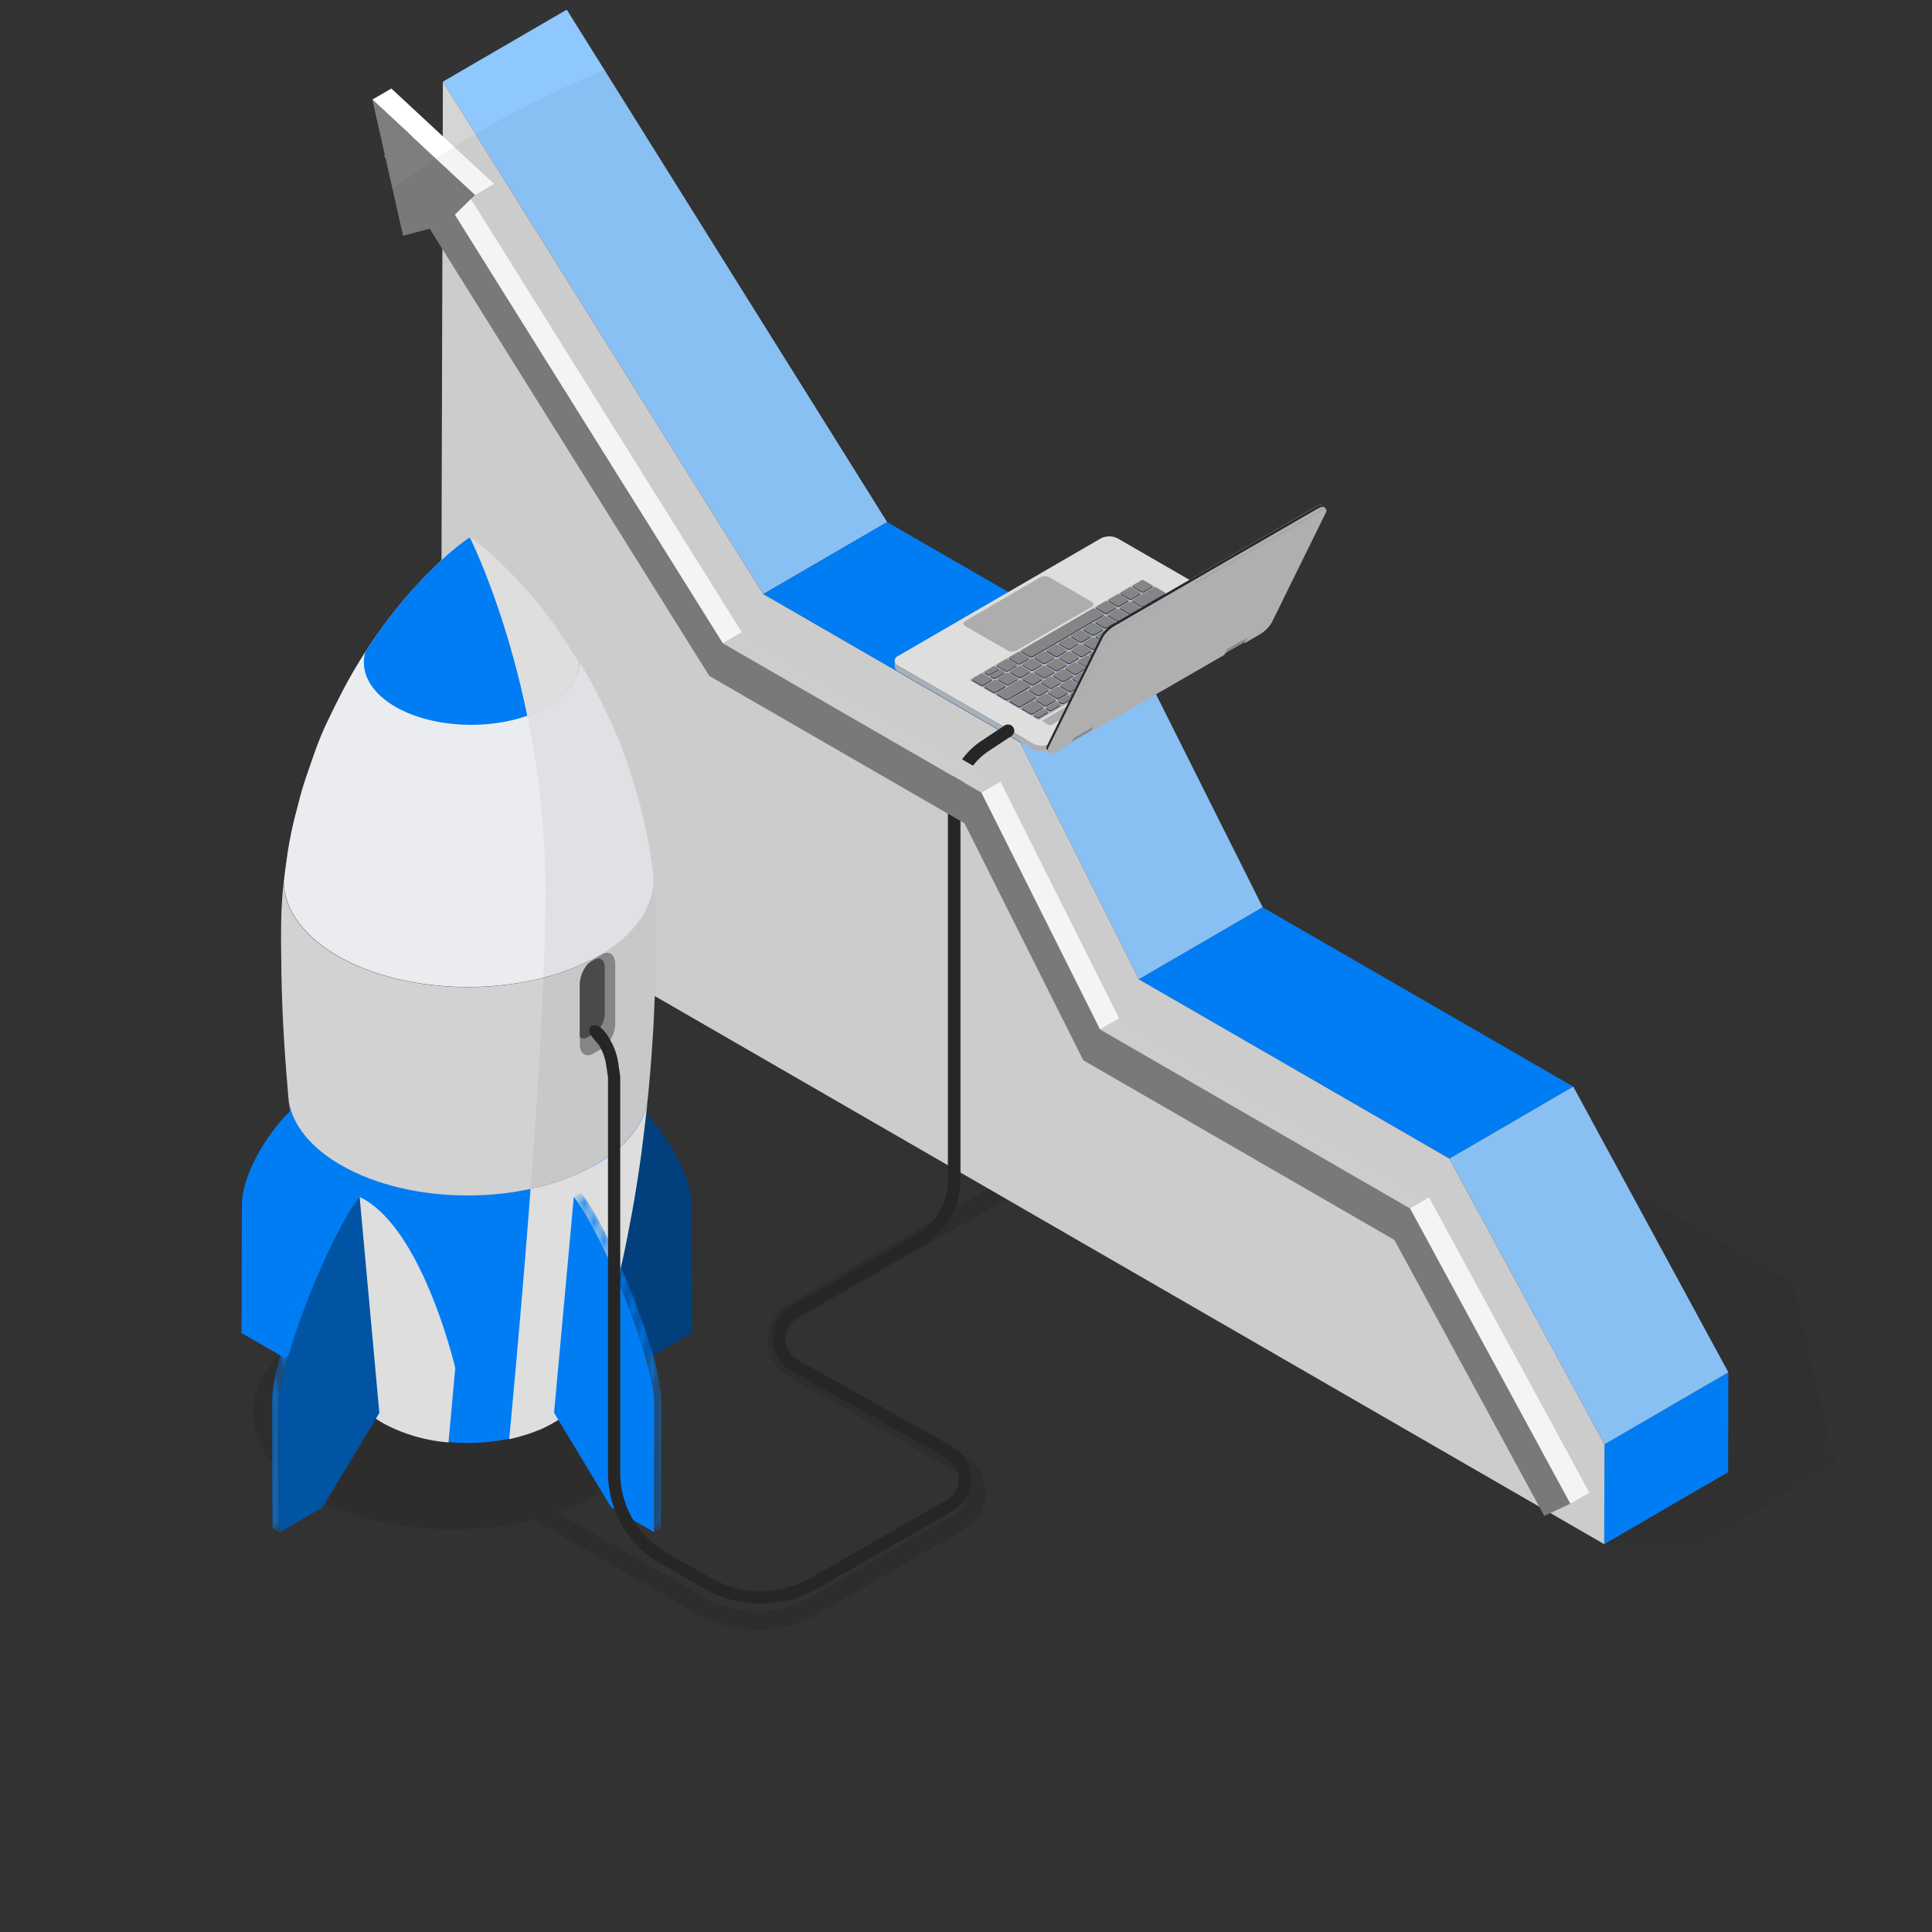 <svg xmlns="http://www.w3.org/2000/svg" width="200" height="200" fill="none"><rect width="100%" height="100%" fill="#333333" stroke="none"/><path fill="#000" fill-opacity=".05" d="m140.82 133.705 14.096-8.188-23.128-23.721 53.755 31.042L190 151.66l-14.096 8.192h-9.837l-12.683-7.321-12.682-7.321 12.428-4.396-12.31-7.109Z" style="mix-blend-mode:multiply"/><path fill="#000" fill-opacity=".1" d="M32.328 137.727c8.16-4.711 21.351-4.711 29.464 0 8.112 4.711 8.065 12.353-.095 17.064a23.715 23.715 0 0 1-3.971 1.795l15.17 8.777a11.01 11.01 0 0 0 10.986 0l15.02-8.669a2.53 2.53 0 0 0 0-4.4l-17.182-9.7a4.405 4.405 0 0 1-2.236-3.81 4.402 4.402 0 0 1 2.198-3.832l24.932-14.392.942 1.616-24.931 14.392a2.533 2.533 0 0 0 0 4.4l17.186 9.701a4.406 4.406 0 0 1 .038 7.641l-15.024 8.655a12.88 12.88 0 0 1-12.857 0l-16.697-9.639c-7.632 1.917-16.819 1.079-23.028-2.53-8.117-4.716-8.075-12.358.085-17.069Z" style="mix-blend-mode:multiply"/><path fill="#8FC8FF" d="m79.014 61.501 12.824-7.453L58.67 1 45.847 8.453l33.167 53.048Z"/><path fill="#0082FF" d="m105.603 76.855 12.829-7.453-26.595-15.354-12.824 7.453 26.59 15.354Z"/><path fill="#8FC8FF" d="m117.894 101.382 12.824-7.454-12.287-24.526-12.828 7.453 12.291 24.527Z"/><path fill="#0082FF" d="m166.067 159.852 12.824-7.453.028-10.336-12.824 7.453-.028 10.336ZM150.04 119.939l12.823-7.453-32.144-18.558-12.824 7.453 32.145 18.558Z"/><path fill="#8FC8FF" d="m166.095 149.516 12.824-7.453-16.056-29.577-12.824 7.453 16.056 29.577Z"/><path fill="#D5D5D5" d="M45.847 8.453 45.61 90.31l120.456 69.542.028-10.336-16.055-29.577-32.145-18.557-12.291-24.527-26.59-15.354L45.846 8.453Z"/><mask id="a" width="4" height="2" x="31" y="112" maskUnits="userSpaceOnUse" style="mask-type:luminance"><path fill="#fff" d="m32.703 113.065-.735.429a3.721 3.721 0 0 1 1.498-.537l.735-.424a3.621 3.621 0 0 0-1.498.532Z"/></mask><g mask="url(#a)"><path fill="#434343" d="m33.466 112.957.735-.424a3.621 3.621 0 0 0-1.498.532l-.735.429a3.721 3.721 0 0 1 1.498-.537Z"/></g><path fill="#575757" d="m35.374 137.582.734-.428-1.907-24.621-.736.424 1.909 24.625Z"/><path fill="#0082FF" d="M33.466 112.957c-3.01.226-8.419 7.246-8.428 11.844 0 6.369-.038 12.833-.038 13.191l4.438 2.563 5.936-2.954-1.908-24.644ZM63.16 112.957l-.734-.424-1.904 24.621.735.428 1.903-24.625Z"/><mask id="b" width="3" height="2" x="62" y="112" maskUnits="userSpaceOnUse" style="mask-type:luminance"><path fill="#fff" d="m64.682 113.494-.735-.429a3.625 3.625 0 0 0-1.503-.532l.735.424a3.71 3.71 0 0 1 1.503.537Z"/></mask><g mask="url(#b)"><path fill="#696969" d="m64.682 113.494-.735-.429a3.625 3.625 0 0 0-1.503-.532l.735.424a3.71 3.71 0 0 1 1.503.537Z"/></g><path fill="#004281" d="m63.16 112.957-1.884 24.625 5.936 2.954 4.438-2.563c0-.339 0-6.803-.038-13.191-.033-4.589-5.437-11.599-8.452-11.825Z"/><path fill="#0082FF" d="M29.9 114.069c.075.796.145 1.479.211 2.021.396 3.298.547 4.551.853 6.482.146.896.325 2.088.471 2.978.518 2.789.674 3.632 1.027 5.225.773 3.481 1.168 4.97 2.007 7.853 0 .029.867 2.968 1.786 5.183.527 1.305 1.696 2.539 3.49 3.542 4.962 2.766 12.848 2.686 17.611-.179a7.304 7.304 0 0 0 3.119-3.297 84.96 84.96 0 0 0 3.298-10.714c.725-2.987 1.036-4.57 1.583-7.476.358-1.885.843-5.098.98-6.125.306-2.356.47-3.769.669-5.592-.424 2.403-2.229 4.739-5.413 6.567-7.312 4.24-19.133 4.24-26.383 0-3.105-1.757-4.881-4.084-5.31-6.468Z"/><path fill="#E8E8E8" d="M35.58 142.03c.222.607.471 1.234.693 1.814.528 1.305 1.696 2.539 3.491 3.542a17.067 17.067 0 0 0 6.662 1.932l.702-7.684s-3.374-14.605-9.894-17.724c-.537 3.166-1.168 10.224-1.654 18.12Z" style="mix-blend-mode:multiply"/><path fill="#DBDBDB" d="M29.132 100.774c.066 4.24.372 8.88.668 12.188v.033c.034.381.071.744.1 1.088.428 2.356 2.204 4.673 5.333 6.492 7.264 4.24 19.085 4.24 26.382 0 3.185-1.828 4.99-4.165 5.413-6.567.033-.311.066-.641.1-.985l.028-.302c.424-4.565.546-7.632.546-7.66.047-1.216.123-2.827.156-4.052.033-1.305.08-3.048.066-4.353-.024-1.658-.114-3.769-.297-5.583 0 2.827-1.885 5.696-5.654 7.873-7.495 4.325-19.608 4.325-27.056 0-3.642-2.12-5.493-4.876-5.555-7.642-.296 2.836-.301 4.782-.23 9.47Z"/><path fill="#F5F7FA" d="M29.38 91.285c.062 2.766 1.913 5.522 5.555 7.642 7.449 4.325 19.561 4.325 27.057 0 3.768-2.177 5.653-5.027 5.653-7.872v-.024a26.45 26.45 0 0 0-.137-1.197c0-.08 0-.16-.028-.24-.174-1.243-.415-2.826-.692-3.985-.227-.943-.471-2.177-.754-3.096-.325-1.135-.81-2.624-1.178-3.736a37.04 37.04 0 0 0-1.338-3.401c-.683-1.513-1.64-3.505-2.445-4.961a54.036 54.036 0 0 0-5.729-8.367c-3.359-3.995-5.983-5.941-6.709-6.445-2.798 1.95-5.493 4.947-6.525 6.124a54.015 54.015 0 0 0-5.724 8.108c-.815 1.414-1.795 3.388-2.497 4.867-.47.942-1.003 2.28-1.357 3.298-.376 1.074-.88 2.506-1.215 3.59-.273.914-.57 2.139-.815 3.057a41.027 41.027 0 0 0-.792 4.066c-.033.222-.06.438-.09.65a59.283 59.283 0 0 0-.24 1.922Z"/><path fill="#0082FF" d="M37.828 67.475a54.42 54.42 0 0 1 4.24-5.71c1.032-1.201 3.727-4.198 6.525-6.125.726.505 3.35 2.45 6.709 6.445a53.965 53.965 0 0 1 4.669 6.483c0 1.654-1.103 3.298-3.298 4.575-4.372 2.52-11.439 2.52-15.778 0-2.629-1.546-3.651-3.67-3.067-5.668Z"/><path fill="#000" fill-opacity=".05" d="M56.248 101.231c-.259 6.647-.753 14.308-1.323 21.836a23.003 23.003 0 0 0 6.704-2.492c3.184-1.828 4.989-4.165 5.413-6.567.033-.311.066-.641.099-.985l.028-.302c.424-4.565.547-7.632.547-7.66.047-1.215.122-2.827.155-4.052.033-1.305.08-3.048.066-4.353-.024-1.658-.113-3.769-.297-5.583v-.023c-.038-.415-.085-.82-.137-1.197 0-.08 0-.16-.028-.24-.174-1.244-.414-2.827-.692-3.986-.227-.942-.472-2.176-.754-3.095a107.4 107.4 0 0 0-1.178-3.736 37.04 37.04 0 0 0-1.338-3.401c-.683-1.513-1.64-3.505-2.445-4.961a44.98 44.98 0 0 0-1.079-1.856c0 1.653-1.107 3.297-3.298 4.57-.677.376-1.386.692-2.12.942a90.698 90.698 0 0 1 1.885 18.166c0 2.662-.076 5.696-.208 8.975Z" style="mix-blend-mode:multiply"/><path fill="#E8E8E8" d="M54.925 123.067c-.726 9.653-1.574 19.085-2.214 25.912.094 0 .188-.038.282-.062.269-.056.528-.127.782-.197.156-.043.307-.085.471-.137.165-.052.264-.071.392-.118.127-.047.339-.113.499-.179l.132-.047.471-.188h.042a4.82 4.82 0 0 0 .472-.217c.39-.184.767-.382 1.13-.598a7.31 7.31 0 0 0 3.119-3.298 84.943 84.943 0 0 0 3.298-10.714c.725-2.986 1.036-4.569 1.583-7.476.358-1.885.843-5.098.98-6.125.306-2.355.47-3.769.669-5.592-.424 2.403-2.229 4.739-5.413 6.567-2.09 1.167-4.349 2-6.695 2.469ZM59.97 68.573l-.145-.236c-.132-.212-.26-.424-.391-.626-.076-.123-.156-.24-.226-.354l-.26-.39a74.178 74.178 0 0 0-1.884-2.719c-.193-.26-.386-.514-.565-.74a46.786 46.786 0 0 0-1.16-1.441c-3.354-3.986-5.973-5.932-6.703-6.44.103.22 3.67 7.363 5.945 18.482.733-.25 1.443-.566 2.12-.943 2.181-1.286 3.27-2.94 3.27-4.593Z" style="mix-blend-mode:multiply"/><mask id="c" width="10" height="36" x="28" y="123" maskUnits="userSpaceOnUse" style="mask-type:luminance"><path fill="#fff" d="m37.23 123.911-.735-.429c-3 3.698-8.348 16.927-8.334 21.521 0 6.374.033 12.838.038 13.191l.735.424c0-.339-.024-6.798-.038-13.191-.019-4.589 5.333-17.823 8.334-21.516Z"/></mask><g fill="#0082FF" mask="url(#c)"><path d="m37.23 123.911-.735-.429c-.075.089-.146.184-.221.282l.735.429c.075-.099.146-.193.221-.282Z"/><path d="m37.008 124.193-.735-.429c-3.034 4.042-8.127 16.753-8.113 21.238 0 6.375.033 12.838.038 13.192l.735.424c0-.34-.024-6.799-.038-13.192 0-4.485 5.079-17.196 8.113-21.238v.005Z"/></g><path fill="#0057AA" d="M37.23 123.91c-3 3.694-8.348 16.928-8.334 21.521 0 6.374.033 12.833.038 13.192l4.438-2.563 5.898-9.79-2.04-22.36Z"/><mask id="d" width="10" height="36" x="59" y="123" maskUnits="userSpaceOnUse" style="mask-type:luminance"><path fill="#fff" d="m67.697 158.604.734-.424c0-.339 0-6.803.038-13.192 0-4.593-5.333-17.822-8.334-21.52l-.735.428c3.001 3.694 8.348 16.928 8.334 21.521-.019 6.388-.037 12.848-.037 13.187Z"/></mask><g mask="url(#d)"><path fill="#0082FF" d="m67.697 158.604.734-.424c0-.339 0-6.803.038-13.192 0-4.593-5.333-17.822-8.334-21.52l-.735.428c3.001 3.694 8.348 16.928 8.334 21.521 0 6.374-.037 12.833-.037 13.191v-.004Z"/></g><path fill="#0082FF" d="m59.4 123.91-2.044 22.341 5.912 9.79 4.438 2.563c0-.339 0-6.799.038-13.192.005-4.574-5.343-17.808-8.343-21.502Z"/><path fill="#8A8A8A" d="m61.384 109.089.942-.537a3.262 3.262 0 0 0 1.362-2.601v-6.124c0-.999-.613-1.46-1.362-1.027l-.942.532a3.266 3.266 0 0 0-1.361 2.601v6.124c-.005.999.607 1.461 1.361 1.032Z"/><path fill="#4D4D4D" d="m60.885 99.742.66-.382c.579-.334 1.06.024 1.06.801v4.778a2.544 2.544 0 0 1-1.06 2.021l-.726.419a.63.63 0 0 1-.801-.042v-5.409c.026-.807.332-1.58.867-2.186Z"/><path fill="#86878A" d="M127.232 65.186v.574l-2.096 1.216.005-.575 2.091-1.215ZM111.431 74.368v.574l-2.097 1.22.005-.579 2.092-1.215Z"/><path fill="#E8E8E8" d="M129.663 64.818a.543.543 0 0 0 .263-.825.543.543 0 0 0-.263-.198l-13.955-8.056a1.933 1.933 0 0 0-1.762 0L92.982 67.9a.542.542 0 0 0 0 1.022l13.954 8.056a1.95 1.95 0 0 0 1.767 0l1.531-.89-.9-.518 2.092-1.22.9.522 13.709-7.966-.899-.518 2.091-1.22.9.522 1.536-.871Z"/><path fill="#AEAFB3" d="M128.132 65.708v.575l-.9-.523v-.575l.9.523Z"/><path fill="#B3B4B8" d="m126.041 66.924-.005.575-13.705 7.966v-.575l13.71-7.966Z"/><path fill="#AEAFB3" d="M112.331 74.89v.575l-.9-.523v-.574l.9.522Z"/><path fill="#B3B4B8" d="m129.664 64.818-1.531.89v.575l1.531-.89a.625.625 0 0 0 .362-.51v-.574a.608.608 0 0 1-.362.509Z"/><path fill="#B7B7B7" d="M106.941 76.996 92.987 68.94a.627.627 0 0 1-.368-.518v.575a.627.627 0 0 0 .368.518l13.954 8.056a1.947 1.947 0 0 0 1.767 0l1.531-.89v-.575l-1.531.89a1.946 1.946 0 0 1-1.767 0ZM100.346 70.396l7.208 4.15 17.903-10.397-7.194-4.155-17.917 10.402Z"/><path fill="#B5B5B5" d="M126.28 64.738c.085.047.085.122 0 .17l-17.431 10.129a.33.33 0 0 1-.297 0l-.57-.33a.09.09 0 0 1 0-.17l17.431-10.129a.326.326 0 0 1 .293 0l.574.33Z"/><path fill="#222C59" d="m117.335 60.832.81.471a.32.32 0 0 0 .292 0l.81-.47a.1.1 0 0 0 .057-.085v-.104a.11.11 0 0 1-.057.085l-.81.47a.318.318 0 0 1-.292 0l-.81-.47a.104.104 0 0 1-.062-.09v.108a.105.105 0 0 0 .019.052.096.096 0 0 0 .043.033ZM116.067 61.577l.815.47a.318.318 0 0 0 .292 0l.805-.47a.096.096 0 0 0 .043-.034.104.104 0 0 0 .019-.051v-.104a.114.114 0 0 1-.019.05.106.106 0 0 1-.043.035l-.805.471a.32.32 0 0 1-.292 0l-.811-.471c-.042-.028-.066-.057-.066-.09v.109a.109.109 0 0 0 .062.085ZM118.069 62.717l-.81-.471a.105.105 0 0 1-.062-.09v.108a.105.105 0 0 0 .019.052.102.102 0 0 0 .043.033l.81.471a.33.33 0 0 0 .297 0l2.153-1.253a.1.1 0 0 0 .04-.034.1.1 0 0 0 .016-.05v-.104a.093.093 0 0 1-.017.048.093.093 0 0 1-.039.032l-2.153 1.253a.333.333 0 0 1-.297.005ZM119.36 63.466l-.81-.471a.104.104 0 0 1-.062-.09v.108a.101.101 0 0 0 .062.085l.81.471a.318.318 0 0 0 .292 0l2.153-1.253a.101.101 0 0 0 .043-.033.095.095 0 0 0 .018-.052v-.103a.088.088 0 0 1-.019.049.093.093 0 0 1-.042.03l-2.153 1.254a.322.322 0 0 1-.292.005ZM121.272 63.838l-.81-.471a.102.102 0 0 1-.043-.036.102.102 0 0 1-.018-.054v.109c0 .033 0 .06.061.084l.81.471a.324.324 0 0 0 .292 0l1.536-.88a.109.109 0 0 0 .042-.035.113.113 0 0 0 .019-.05v-.109a.095.095 0 0 1-.018.052.101.101 0 0 1-.043.033l-1.521.886a.323.323 0 0 1-.307 0ZM122.395 63.607v.108a.103.103 0 0 0 .061.085l.81.472a.33.33 0 0 0 .297 0l.806-.472a.106.106 0 0 0 .041-.034.103.103 0 0 0 .02-.05v-.109a.104.104 0 0 1-.02.05.106.106 0 0 1-.041.035l-.806.471a.33.33 0 0 1-.297 0l-.81-.471a.101.101 0 0 1-.043-.034.095.095 0 0 1-.018-.05ZM114.804 62.312l.811.47a.327.327 0 0 0 .296 0l.806-.47a.101.101 0 0 0 .043-.034.095.095 0 0 0 .018-.051v-.108a.095.095 0 0 1-.018.05.101.101 0 0 1-.043.034l-.806.471a.318.318 0 0 1-.292 0l-.815-.47a.106.106 0 0 1-.041-.035.103.103 0 0 1-.02-.05v.127a.105.105 0 0 0 .024.039c.01.011.023.02.037.027ZM117.919 62.985l-.806.471a.33.33 0 0 1-.297 0l-.81-.47a.101.101 0 0 1-.043-.034.095.095 0 0 1-.018-.052v.109a.103.103 0 0 0 .061.085l.81.47a.355.355 0 0 0 .292 0l.811-.47a.1.1 0 0 0 .04-.035.1.1 0 0 0 .016-.05v-.104a.092.092 0 0 1-.017.048.093.093 0 0 1-.039.032ZM119.195 63.73l-.806.47a.318.318 0 0 1-.292 0l-.815-.47a.113.113 0 0 1-.041-.035.104.104 0 0 1-.02-.05v.108c.003.018.01.035.02.05a.12.12 0 0 0 .041.035l.815.471a.326.326 0 0 0 .292 0l.806-.47a.101.101 0 0 0 .043-.035.095.095 0 0 0 .018-.05v-.095a.1.1 0 0 1-.021.043.105.105 0 0 1-.04.028ZM120.311 64.686l.806-.471a.109.109 0 0 0 .042-.035.113.113 0 0 0 .019-.05v-.108a.095.095 0 0 1-.018.05.101.101 0 0 1-.043.034l-.806.472a.326.326 0 0 1-.296 0l-.811-.472a.093.093 0 0 1-.042-.033.096.096 0 0 1-.019-.051v.108a.103.103 0 0 0 .061.085l.811.47a.36.36 0 0 0 .296 0ZM122.295 65.002l.805-.471a.097.097 0 0 0 .042-.035.095.095 0 0 0 .019-.05v-.108a.09.09 0 0 1-.016.05.101.101 0 0 1-.04.034l-.81.471a.326.326 0 0 1-.292 0l-.811-.47a.101.101 0 0 1-.043-.034.104.104 0 0 1-.018-.051v.108a.103.103 0 0 0 .061.085l.811.47a.318.318 0 0 0 .292 0ZM113.542 63.047l.81.47a.33.33 0 0 0 .297 0l.806-.47a.106.106 0 0 0 .041-.035.104.104 0 0 0 .02-.05v-.109a.103.103 0 0 1-.02.05.106.106 0 0 1-.041.035l-.806.471a.33.33 0 0 1-.297 0l-.81-.47a.101.101 0 0 1-.043-.034.104.104 0 0 1-.018-.052v.109a.103.103 0 0 0 .061.085ZM115.562 64.191l-.81-.47a.101.101 0 0 1-.043-.034.104.104 0 0 1-.018-.052v.109a.103.103 0 0 0 .061.084l.81.472a.327.327 0 0 0 .293 0l.805-.471a.101.101 0 0 0 .043-.034.095.095 0 0 0 .018-.051v-.085a.095.095 0 0 1-.018.051.101.101 0 0 1-.043.034l-.805.47a.322.322 0 0 1-.293-.023ZM116.83 65.04a.33.33 0 0 0 .297 0l.806-.472a.118.118 0 0 0 .041-.035.127.127 0 0 0 .02-.05v-.108a.096.096 0 0 1-.019.051.093.093 0 0 1-.042.034l-.806.471a.33.33 0 0 1-.297 0l-.81-.471a.101.101 0 0 1-.043-.034.095.095 0 0 1-.018-.05v.108a.104.104 0 0 0 .061.085l.81.47ZM119.044 65.416l.81-.471a.097.097 0 0 0 .041-.034.11.11 0 0 0 .016-.05v-.11a.11.11 0 0 1-.016.051.097.097 0 0 1-.041.035l-.805.47a.33.33 0 0 1-.297 0l-.81-.47a.101.101 0 0 1-.062-.085v.108a.105.105 0 0 0 .02.05c.01.016.025.028.042.035l.81.471a.32.32 0 0 0 .292 0ZM121.033 65.737l.805-.471a.097.097 0 0 0 .042-.035.095.095 0 0 0 .019-.05v-.109a.094.094 0 0 1-.018.052.101.101 0 0 1-.043.033l-.805.471a.324.324 0 0 1-.293 0l-.815-.47a.118.118 0 0 1-.041-.036.127.127 0 0 1-.02-.05v.109c.003.018.01.035.02.05a.118.118 0 0 0 .041.035l.815.47a.327.327 0 0 0 .293 0ZM105.797 67.55l.81.472a.32.32 0 0 0 .292 0l7.293-4.24a.11.11 0 0 0 .057-.085v-.109a.1.1 0 0 1-.057.085l-7.293 4.24a.318.318 0 0 1-.292 0l-.81-.47a.103.103 0 0 1-.061-.086v.104c.001.02.007.038.018.053.01.016.025.029.043.037ZM114.282 64.926l-.815-.471a.108.108 0 0 1-.042-.034.113.113 0 0 1-.019-.05v.108a.103.103 0 0 0 .02.05.11.11 0 0 0 .041.034l.815.471a.318.318 0 0 0 .292 0l.806-.47a.11.11 0 0 0 .042-.035.114.114 0 0 0 .019-.05v-.109a.096.096 0 0 1-.019.051.098.098 0 0 1-.042.034l-.806.471a.32.32 0 0 1-.292 0ZM115.563 65.67l-.81-.47a.096.096 0 0 1-.043-.034.104.104 0 0 1-.019-.051v.108a.114.114 0 0 0 .019.05.106.106 0 0 0 .043.035l.81.471a.33.33 0 0 0 .297 0l.805-.471a.127.127 0 0 0 .062-.085v-.108a.109.109 0 0 1-.062.085l-.805.47a.33.33 0 0 1-.297 0ZM117.782 66.151l.806-.471a.103.103 0 0 0 .061-.085v-.108a.096.096 0 0 1-.019.051.093.093 0 0 1-.042.034l-.806.47a.318.318 0 0 1-.292 0l-.81-.47a.101.101 0 0 1-.062-.085v.108a.105.105 0 0 0 .02.05c.01.016.025.028.042.035l.81.471a.32.32 0 0 0 .292 0ZM119.77 66.486l.806-.471a.117.117 0 0 0 .041-.035.102.102 0 0 0 .02-.05v-.109a.095.095 0 0 1-.018.052.101.101 0 0 1-.043.033l-.806.471a.327.327 0 0 1-.296 0l-.811-.47a.12.12 0 0 1-.041-.036.127.127 0 0 1-.02-.05v.104a.102.102 0 0 0 .061.09l.811.47a.33.33 0 0 0 .296 0ZM113.014 65.661l-.811-.47a.098.098 0 0 1-.042-.034.105.105 0 0 1-.019-.052v.104a.103.103 0 0 0 .061.09l.811.47a.33.33 0 0 0 .297 0l.805-.47a.104.104 0 0 0 .041-.035.103.103 0 0 0 .02-.05v-.109a.113.113 0 0 1-.019.05.109.109 0 0 1-.042.035l-.805.471a.33.33 0 0 1-.297 0ZM114.306 66.406l-.811-.472a.101.101 0 0 1-.043-.033.104.104 0 0 1-.018-.051v.108a.103.103 0 0 0 .061.085l.811.47a.32.32 0 0 0 .292 0l.805-.47a.098.098 0 0 0 .042-.034.095.095 0 0 0 .019-.051v-.108a.091.091 0 0 1-.016.05.101.101 0 0 1-.04.034l-.81.472a.325.325 0 0 1-.292 0ZM116.505 66.886l.806-.47a.103.103 0 0 0 .061-.086v-.108a.094.094 0 0 1-.018.051.101.101 0 0 1-.043.034l-.806.47a.318.318 0 0 1-.292 0l-.815-.47a.113.113 0 0 1-.041-.035.104.104 0 0 1-.02-.05v.104a.113.113 0 0 0 .061.09l.815.47a.326.326 0 0 0 .292 0ZM118.508 67.207l.805-.472a.11.11 0 0 0 .057-.085v-.108a.127.127 0 0 1-.02.05.118.118 0 0 1-.041.035l-.806.471a.33.33 0 0 1-.297 0l-.81-.471a.104.104 0 0 1-.061-.085v.104a.11.11 0 0 0 .018.053.112.112 0 0 0 .043.036l.81.472a.334.334 0 0 0 .302 0ZM111.752 66.391l-.81-.47a.097.097 0 0 1-.042-.035.105.105 0 0 1-.02-.05v.103a.104.104 0 0 0 .062.09l.81.47a.32.32 0 0 0 .292 0l.81-.47a.11.11 0 0 0 .057-.085v-.109a.11.11 0 0 1-.016.05.097.097 0 0 1-.041.035l-.805.471a.33.33 0 0 1-.297 0ZM113.042 67.136l-.815-.471a.118.118 0 0 1-.041-.035.127.127 0 0 1-.02-.05v.103a.114.114 0 0 0 .061.09l.815.471a.326.326 0 0 0 .292 0l.806-.47a.104.104 0 0 0 .061-.086v-.108a.095.095 0 0 1-.018.051.102.102 0 0 1-.043.034l-.806.47a.318.318 0 0 1-.292 0ZM115.257 67.621l.805-.471a.102.102 0 0 0 .041-.035.114.114 0 0 0 .021-.05v-.108a.109.109 0 0 1-.062.085l-.805.47a.33.33 0 0 1-.297 0l-.81-.47a.107.107 0 0 1-.043-.034.114.114 0 0 1-.019-.051v.104a.102.102 0 0 0 .062.089l.81.471a.33.33 0 0 0 .297 0ZM117.24 67.942l.805-.471a.096.096 0 0 0 .043-.034.105.105 0 0 0 .019-.051v-.104a.11.11 0 0 1-.057.085l-.81.47a.318.318 0 0 1-.292 0l-.811-.47a.11.11 0 0 1-.042-.034.114.114 0 0 1-.019-.051v.104a.096.096 0 0 0 .019.05c.01.016.025.027.042.034l.811.472a.32.32 0 0 0 .292 0ZM110.489 67.126l-.81-.47a.104.104 0 0 1-.061-.085v.103a.113.113 0 0 0 .019.05.109.109 0 0 0 .042.035l.815.471a.318.318 0 0 0 .292 0l.806-.471a.096.096 0 0 0 .061-.08v-.108a.096.096 0 0 1-.019.05.093.093 0 0 1-.042.034l-.806.471a.322.322 0 0 1-.297 0ZM111.794 67.87l-.81-.47a.097.097 0 0 1-.042-.035.105.105 0 0 1-.02-.05v.113a.101.101 0 0 0 .062.085l.81.47a.33.33 0 0 0 .297 0l.805-.47a.096.096 0 0 0 .043-.034.104.104 0 0 0 .019-.051v-.104a.115.115 0 0 1-.062.085l-.805.471a.33.33 0 0 1-.297-.01ZM113.989 68.37l.811-.47a.093.093 0 0 0 .039-.033.093.093 0 0 0 .017-.048v-.108a.125.125 0 0 1-.061.084l-.806.472a.33.33 0 0 1-.296 0l-.811-.472a.103.103 0 0 1-.061-.084v.103a.104.104 0 0 0 .018.051.101.101 0 0 0 .043.034l.796.471a.322.322 0 0 0 .311 0ZM115.977 68.676l.806-.47a.101.101 0 0 0 .043-.035.095.095 0 0 0 .018-.05v-.104a.103.103 0 0 1-.061.085l-.806.47a.32.32 0 0 1-.292 0l-.815-.47a.11.11 0 0 1-.061-.09v.108a.104.104 0 0 0 .02.05c.01.016.025.027.041.035l.815.471a.321.321 0 0 0 .292 0ZM109.226 67.861l-.815-.47a.12.12 0 0 1-.041-.036.103.103 0 0 1-.02-.05v.123a.103.103 0 0 0 .02.05c.01.015.025.027.041.035l.815.47a.32.32 0 0 0 .292 0l.806-.47a.1.1 0 0 0 .04-.035.09.09 0 0 0 .016-.05v-.104a.103.103 0 0 1-.061.085l-.805.471a.323.323 0 0 1-.288-.019ZM110.513 68.606l-.811-.471a.103.103 0 0 1-.061-.085v.103a.104.104 0 0 0 .018.051.101.101 0 0 0 .043.034l.811.471a.32.32 0 0 0 .292 0l.81-.47a.101.101 0 0 0 .057-.086v-.103a.115.115 0 0 1-.021.05.102.102 0 0 1-.041.035l-.805.47a.333.333 0 0 1-.292 0ZM112.736 69.09l.806-.47a.101.101 0 0 0 .043-.034.104.104 0 0 0 .018-.051v-.104a.103.103 0 0 1-.061.085l-.806.471a.32.32 0 0 1-.292 0l-.81-.47a.098.098 0 0 1-.042-.035.095.095 0 0 1-.019-.05v.103a.095.095 0 0 0 .018.051.101.101 0 0 0 .043.034l.81.47a.318.318 0 0 0 .292 0ZM114.715 69.411l.805-.47a.107.107 0 0 0 .043-.1v-.103a.103.103 0 0 1-.061.085l-.806.47a.33.33 0 0 1-.297 0l-.81-.47a.114.114 0 0 1-.061-.09v.108a.095.095 0 0 0 .018.052.101.101 0 0 0 .043.033l.81.471a.33.33 0 0 0 .316.014ZM107.959 68.596l-.811-.47a.102.102 0 0 1-.061-.09v.108a.096.096 0 0 0 .019.051c.01.015.025.027.042.034l.811.471a.33.33 0 0 0 .296 0l.806-.471a.109.109 0 0 0 .042-.035.113.113 0 0 0 .019-.05v-.104a.103.103 0 0 1-.02.05.118.118 0 0 1-.041.035l-.806.471a.327.327 0 0 1-.296 0ZM109.25 69.34l-.811-.47a.102.102 0 0 1-.061-.09v.108a.096.096 0 0 0 .019.051c.01.016.025.027.042.034l.811.471a.318.318 0 0 0 .292 0l.805-.47a.101.101 0 0 0 .062-.086v-.103a.105.105 0 0 1-.02.05.098.098 0 0 1-.042.035l-.805.47a.321.321 0 0 1-.292 0ZM111.464 69.826l.805-.471a.101.101 0 0 0 .062-.085v-.104a.105.105 0 0 1-.02.051.098.098 0 0 1-.042.034l-.805.471a.323.323 0 0 1-.292 0l-.815-.47a.115.115 0 0 1-.062-.085v.103a.109.109 0 0 0 .062.085l.815.47a.318.318 0 0 0 .292 0ZM113.452 70.146l.806-.47a.112.112 0 0 0 .061-.086v-.103a.101.101 0 0 1-.061.08l-.806.471a.33.33 0 0 1-.297 0l-.81-.471a.101.101 0 0 1-.043-.034.094.094 0 0 1-.018-.05v.107a.103.103 0 0 0 .061.085l.81.471a.364.364 0 0 0 .297 0ZM104.529 68.28l.815.472a.32.32 0 0 0 .292 0l.806-.471c.042-.024.061-.052.061-.08v-.109a.103.103 0 0 1-.061.085l-.806.471a.318.318 0 0 1-.292 0l-.815-.47a.117.117 0 0 1-.041-.036.102.102 0 0 1-.02-.05v.104a.103.103 0 0 0 .02.05c.01.015.025.027.041.035ZM106.696 69.313l-.81-.472a.104.104 0 0 1-.062-.09v.11a.101.101 0 0 0 .062.085l.81.47a.318.318 0 0 0 .292 0l.81-.471a.089.089 0 0 0 .04-.035.1.1 0 0 0 .017-.05v-.103a.11.11 0 0 1-.057.084l-.81.472a.32.32 0 0 1-.292 0ZM107.987 70.076l-.815-.472a.11.11 0 0 1-.061-.09v.11a.103.103 0 0 0 .02.05c.01.014.025.026.041.034l.815.471a.32.32 0 0 0 .292 0l.806-.47a.101.101 0 0 0 .043-.035.104.104 0 0 0 .018-.05v-.104a.103.103 0 0 1-.061.084l-.806.472a.318.318 0 0 1-.292 0ZM110.201 70.56l.806-.47a.109.109 0 0 0 .042-.035.113.113 0 0 0 .019-.05V69.9a.103.103 0 0 1-.02.05.12.12 0 0 1-.041.035l-.806.471a.327.327 0 0 1-.296 0l-.811-.47a.103.103 0 0 1-.061-.09v.108a.096.096 0 0 0 .019.051c.01.015.025.027.042.034l.811.47a.33.33 0 0 0 .296 0ZM112.185 70.877l.805-.471a.097.097 0 0 0 .042-.035.105.105 0 0 0 .02-.05v-.109a.1.1 0 0 1-.057.085l-.81.471a.326.326 0 0 1-.292 0l-.811-.47a.101.101 0 0 1-.043-.035.104.104 0 0 1-.018-.05v.108a.103.103 0 0 0 .061.085l.811.47a.318.318 0 0 0 .292 0ZM103.267 69.016l.81.47a.33.33 0 0 0 .297 0l.805-.47a.109.109 0 0 0 .062-.085v-.09a.127.127 0 0 1-.02.05.113.113 0 0 1-.042.035l-.805.471a.33.33 0 0 1-.297 0l-.81-.471a.097.097 0 0 1-.042-.034.105.105 0 0 1-.02-.05v.103a.098.098 0 0 0 .062.07ZM105.726 70.174l.806-.47a.093.093 0 0 0 .042-.034.096.096 0 0 0 .019-.051v-.104a.097.097 0 0 1-.019.049.099.099 0 0 1-.042.031l-.806.471a.32.32 0 0 1-.292 0l-.81-.47a.096.096 0 0 1-.043-.035.105.105 0 0 1-.019-.05v.108a.119.119 0 0 0 .022.05.114.114 0 0 0 .044.034l.811.471a.35.35 0 0 0 .287 0ZM105.91 70.448l.81.471a.332.332 0 0 0 .297 0l.806-.471a.106.106 0 0 0 .041-.035.103.103 0 0 0 .02-.05v-.108c0 .028 0 .056-.061.08l-.806.471a.33.33 0 0 1-.297 0l-.81-.471a.101.101 0 0 1-.043-.034.095.095 0 0 1-.018-.05v.107a.102.102 0 0 0 .061.09ZM107.771 70.632v.094a.095.095 0 0 0 .019.05c.01.016.025.027.042.035l.81.47a.363.363 0 0 0 .297 0l.805-.47a.097.097 0 0 0 .041-.035.11.11 0 0 0 .016-.05v-.108a.11.11 0 0 1-.016.05.097.097 0 0 1-.041.034l-.805.471a.33.33 0 0 1-.297 0l-.81-.47a.098.098 0 0 1-.04-.028.098.098 0 0 1-.021-.043ZM110.923 71.612l.805-.472a.097.097 0 0 0 .042-.034.095.095 0 0 0 .019-.05v-.109a.095.095 0 0 1-.018.051.101.101 0 0 1-.043.034l-.805.471a.326.326 0 0 1-.293 0l-.81-.47c-.042 0-.066-.053-.066-.086v.109c.003.018.01.035.02.05a.117.117 0 0 0 .041.034l.815.472a.326.326 0 0 0 .293 0ZM102.004 69.75l.217.128a.33.33 0 0 0 .297 0l.806-.471a.12.12 0 0 0 .041-.035.127.127 0 0 0 .02-.05v-.109a.127.127 0 0 1-.02.05.118.118 0 0 1-.041.035l-.806.471a.33.33 0 0 1-.297 0l-.217-.122a.102.102 0 0 1-.061-.09v.109a.096.096 0 0 0 .019.05c.01.016.025.028.042.035ZM103.973 69.666v-.104a.125.125 0 0 1-.061.085l-.805.471a.334.334 0 0 1-.297 0l-.217-.127a.101.101 0 0 1-.043-.034.095.095 0 0 1-.018-.051v.108a.103.103 0 0 0 .061.085l.217.127a.318.318 0 0 0 .292 0l.81-.47a.098.098 0 0 0 .061-.09ZM103.357 70.439l.81.47a.33.33 0 0 0 .297 0l.805-.47a.101.101 0 0 0 .062-.085v-.1a.101.101 0 0 1-.062.085l-.805.472a.321.321 0 0 1-.292 0l-.815-.472a.105.105 0 0 1-.031-.037.098.098 0 0 1-.012-.047v.108c.004.03.019.057.043.076ZM102.682 70.42v-.109a.113.113 0 0 1-.019.05.109.109 0 0 1-.042.035l-.806.471a.327.327 0 0 1-.296 0l-.811-.471a.093.093 0 0 1-.042-.034.096.096 0 0 1-.019-.05v.108a.103.103 0 0 0 .061.084l.811.471a.327.327 0 0 0 .296 0l.806-.47a.12.12 0 0 0 .041-.035.103.103 0 0 0 .02-.05ZM104.068 71.088v-.108a.104.104 0 0 1-.02.05.106.106 0 0 1-.041.035l-.919.537a.33.33 0 0 1-.297 0l-.81-.471a.101.101 0 0 1-.043-.034.095.095 0 0 1-.018-.051v.108a.103.103 0 0 0 .061.085l.81.471a.33.33 0 0 0 .297 0l.919-.513a.112.112 0 0 0 .061-.109ZM106.611 71.098v-.108a.113.113 0 0 1-.019.05.109.109 0 0 1-.042.034l-2.186 1.272a.318.318 0 0 1-.292 0l-.81-.47a.096.096 0 0 1-.043-.034.105.105 0 0 1-.019-.052v.109a.114.114 0 0 0 .019.05.107.107 0 0 0 .043.035l.81.47a.32.32 0 0 0 .292 0l2.195-1.257a.107.107 0 0 0 .052-.1ZM106.508 71.366v.109a.114.114 0 0 0 .019.05.11.11 0 0 0 .042.034l.811.472a.318.318 0 0 0 .292 0l.805-.472a.096.096 0 0 0 .043-.033.105.105 0 0 0 .019-.051v-.109a.105.105 0 0 1-.019.052.096.096 0 0 1-.043.033l-.805.471a.32.32 0 0 1-.292 0l-.811-.47a.093.093 0 0 1-.042-.034.096.096 0 0 1-.019-.052ZM109.659 72.346l.806-.47a.113.113 0 0 0 .061-.085v-.123a.104.104 0 0 1-.018.051.101.101 0 0 1-.043.034l-.806.47a.33.33 0 0 1-.297 0l-.81-.47a.107.107 0 0 1-.056-.085v.108a.102.102 0 0 0 .02.05.11.11 0 0 0 .041.035l.81.471a.33.33 0 0 0 .292.014ZM107.266 72.205v-.108a.095.095 0 0 1-.018.05.101.101 0 0 1-.043.034l-1.536.9a.32.32 0 0 1-.292 0l-.815-.47a.117.117 0 0 1-.041-.036.126.126 0 0 1-.02-.05v.109c.003.018.01.035.02.05a.118.118 0 0 0 .041.035l.815.47a.321.321 0 0 0 .292 0l1.55-.9a.095.095 0 0 0 .034-.036.092.092 0 0 0 .013-.048ZM107.229 72.422v.103c0 .02.007.038.018.054.01.016.025.028.043.036l.81.471a.33.33 0 0 0 .297 0l.806-.471a.118.118 0 0 0 .041-.035.126.126 0 0 0 .02-.05v-.108a.103.103 0 0 1-.02.05.113.113 0 0 1-.041.035l-.806.47a.33.33 0 0 1-.297 0l-.81-.47a.098.098 0 0 1-.042-.035.095.095 0 0 1-.019-.05ZM107.996 73.265v-.108a.107.107 0 0 1-.056.085l-1.004.579a.327.327 0 0 1-.296 0l-.811-.471a.117.117 0 0 1-.041-.035.127.127 0 0 1-.02-.05v.104a.103.103 0 0 0 .061.09l.811.47a.327.327 0 0 0 .296 0l.999-.584a.088.088 0 0 0 .042-.031.088.088 0 0 0 .019-.049ZM125.046 64.088l-1.003.58a.32.32 0 0 1-.292 0l-.222-.128a.106.106 0 0 1-.041-.035.103.103 0 0 1-.02-.05v.108c.003.018.01.036.02.05a.117.117 0 0 0 .041.035l.222.127a.318.318 0 0 0 .292 0l1.003-.584a.109.109 0 0 0 .062-.085v-.103a.105.105 0 0 1-.02.05.098.098 0 0 1-.042.035ZM123.571 64.936l-.805.47a.318.318 0 0 1-.292 0l-.222-.126a.106.106 0 0 1-.041-.035.103.103 0 0 1-.02-.05v.108a.103.103 0 0 0 .061.085l.222.127a.32.32 0 0 0 .292 0l.805-.47a.096.096 0 0 0 .043-.035.105.105 0 0 0 .019-.05v-.104a.106.106 0 0 1-.062.08ZM122.324 65.666l-.806.471a.33.33 0 0 1-.297 0l-.217-.127a.093.093 0 0 1-.042-.034.096.096 0 0 1-.019-.05v.089a.114.114 0 0 0 .019.05.111.111 0 0 0 .042.035l.217.127a.33.33 0 0 0 .297 0l.806-.471a.113.113 0 0 0 .041-.035.103.103 0 0 0 .02-.05v-.104c0 .047-.019.076-.061.099ZM121.061 66.4l-.806.472a.326.326 0 0 1-.296 0l-.217-.127a.104.104 0 0 1-.061-.085v.104c.001.019.007.037.018.053.01.016.025.028.043.036l.217.123a.327.327 0 0 0 .296 0l.806-.472a.1.1 0 0 0 .057-.084v-.109a.108.108 0 0 1-.057.09ZM119.803 67.136l-.805.47a.321.321 0 0 1-.292 0l-.217-.126a.107.107 0 0 1-.044-.034.107.107 0 0 1-.022-.051v.104c0 .032 0 .06.061.089l.222.123a.318.318 0 0 0 .292 0l.805-.472a.097.097 0 0 0 .042-.034.105.105 0 0 0 .02-.05v-.109a.104.104 0 0 1-.018.054.099.099 0 0 1-.044.036ZM118.531 67.87l-.806.472a.32.32 0 0 1-.292 0l-.221-.127a.111.111 0 0 1-.061-.085v.104a.095.095 0 0 0 .018.05.101.101 0 0 0 .043.034l.221.128a.318.318 0 0 0 .292 0l.806-.471a.103.103 0 0 0 .061-.085v-.109a.098.098 0 0 1-.061.09ZM117.269 68.606l-.806.47a.361.361 0 0 1-.297 0l-.216-.126a.104.104 0 0 1-.062-.09v.109a.105.105 0 0 0 .019.05.096.096 0 0 0 .043.034l.216.128a.33.33 0 0 0 .297 0l.806-.471a.12.12 0 0 0 .041-.035.127.127 0 0 0 .02-.05v-.109a.098.098 0 0 1-.061.09ZM116.006 69.34l-.806.472a.33.33 0 0 1-.297 0l-.216-.123a.104.104 0 0 1-.062-.09v.11a.101.101 0 0 0 .062.085l.216.126a.33.33 0 0 0 .297 0l.806-.471a.107.107 0 0 0 .056-.085v-.108a.107.107 0 0 1-.056.085ZM114.738 70.076l-.805.47a.326.326 0 0 1-.293 0l-.216-.127c-.043-.023-.066-.051-.066-.084v.108a.102.102 0 0 0 .02.05.117.117 0 0 0 .041.035l.221.127a.325.325 0 0 0 .293 0l.805-.471a.102.102 0 0 0 .043-.034.095.095 0 0 0 .018-.05v-.104a.096.096 0 0 1-.02.047.107.107 0 0 1-.041.032ZM113.476 70.81l-.806.472a.318.318 0 0 1-.292 0l-.221-.128a.109.109 0 0 1-.062-.084v.127c.003.018.01.035.021.05.01.014.024.026.041.035l.221.127a.318.318 0 0 0 .292 0l.806-.471a.093.093 0 0 0 .042-.034.096.096 0 0 0 .019-.051v-.127a.103.103 0 0 1-.061.085ZM112.214 71.546l-.806.47a.33.33 0 0 1-.297 0l-.216-.126a.096.096 0 0 1-.043-.034.105.105 0 0 1-.019-.051v.108a.114.114 0 0 0 .019.05.106.106 0 0 0 .043.035l.216.127a.33.33 0 0 0 .297 0l.806-.471a.113.113 0 0 0 .041-.034.104.104 0 0 0 .02-.05v-.104a.117.117 0 0 1-.02.047.106.106 0 0 1-.041.033ZM110.95 72.276l-.805.471a.33.33 0 0 1-.297 0l-.217-.127a.101.101 0 0 1-.043-.034.103.103 0 0 1-.018-.051v.108a.103.103 0 0 0 .061.085l.217.127a.354.354 0 0 0 .292 0l.81-.47a.123.123 0 0 0 .041-.036.114.114 0 0 0 .021-.05v-.103a.099.099 0 0 1-.062.08ZM109.683 73.01l-.806.472a.318.318 0 0 1-.292 0l-.216-.127a.11.11 0 0 1-.045-.034.107.107 0 0 1-.021-.051v.103a.11.11 0 0 0 .061.09l.221.123a.326.326 0 0 0 .292 0l.806-.472a.101.101 0 0 0 .043-.033.095.095 0 0 0 .018-.052v-.108a.098.098 0 0 1-.061.09ZM108.421 73.746l-.806.47a.318.318 0 0 1-.292 0l-.221-.126a.115.115 0 0 1-.062-.085v.103a.105.105 0 0 0 .019.051.096.096 0 0 0 .043.034l.221.127a.318.318 0 0 0 .292 0l.806-.47a.103.103 0 0 0 .061-.085v-.109a.099.099 0 0 1-.061.09Z"/><path fill="#8B8B8B" d="M119.242 60.568c.085.047.085.123 0 .17l-.81.471a.32.32 0 0 1-.292 0l-.81-.471c-.085-.047-.085-.123 0-.17l.805-.47a.32.32 0 0 1 .292 0l.815.47ZM117.98 61.303c.08.047.084.128 0 .175l-.806.47a.318.318 0 0 1-.292 0l-.81-.47a.095.095 0 0 1-.059-.087.095.095 0 0 1 .059-.087l.805-.472a.33.33 0 0 1 .297 0l.806.471ZM120.515 61.303c.085.047.085.128 0 .17l-2.153 1.253a.33.33 0 0 1-.297 0l-.81-.471a.095.095 0 0 1-.059-.087.095.095 0 0 1 .059-.087l2.157-1.249a.327.327 0 0 1 .293 0l.81.471ZM121.805 62.043a.091.091 0 0 1 .045.033c.01.015.016.033.016.052a.096.096 0 0 1-.016.052.091.091 0 0 1-.045.033l-2.153 1.253a.32.32 0 0 1-.292 0l-.81-.471a.093.093 0 0 1-.042-.035.09.09 0 0 1-.016-.052.09.09 0 0 1 .016-.053.092.092 0 0 1 .042-.034l2.153-1.249a.33.33 0 0 1 .297 0l.805.471ZM123.101 62.783a.088.088 0 0 1 .06.085.088.088 0 0 1-.016.052.093.093 0 0 1-.044.032l-1.522.886a.32.32 0 0 1-.292 0l-.81-.471a.09.09 0 0 1-.043-.035.098.098 0 0 1-.016-.052c0-.019.006-.037.016-.053a.09.09 0 0 1 .043-.034l1.521-.881a.33.33 0 0 1 .297 0l.806.47ZM124.368 63.523a.089.089 0 0 1 0 .17l-.805.47a.33.33 0 0 1-.297 0l-.811-.47a.093.093 0 0 1-.044-.033.088.088 0 0 1-.016-.053.088.088 0 0 1 .06-.084l.806-.472a.32.32 0 0 1 .292 0l.815.471ZM116.717 62.034a.089.089 0 0 1 0 .17l-.805.47a.323.323 0 0 1-.292 0l-.815-.47a.09.09 0 0 1 0-.17l.805-.472a.33.33 0 0 1 .297 0l.81.472ZM117.919 62.816c.085.047.085.127 0 .17l-.806.47a.327.327 0 0 1-.296 0l-.811-.47c-.08-.048-.084-.123 0-.17l.806-.471a.318.318 0 0 1 .292 0l.815.47ZM119.195 63.56a.091.091 0 0 1 .045.032c.01.016.016.034.016.053a.096.096 0 0 1-.016.052.091.091 0 0 1-.045.032l-.805.472a.318.318 0 0 1-.292 0l-.815-.471a.089.089 0 0 1 0-.17l.805-.471a.33.33 0 0 1 .297 0l.81.47ZM121.117 63.937a.091.091 0 0 1 .045.032c.01.016.016.034.016.053a.096.096 0 0 1-.016.052.091.091 0 0 1-.045.032l-.805.472a.33.33 0 0 1-.297 0l-.81-.472a.09.09 0 0 1 0-.17l.805-.47a.325.325 0 0 1 .292 0l.815.47ZM123.101 64.257c.085.047.085.123 0 .17l-.81.471a.323.323 0 0 1-.292 0l-.811-.471c-.084-.047-.084-.123 0-.17l.806-.47a.32.32 0 0 1 .292 0l.815.47ZM115.454 62.768a.09.09 0 0 1 0 .17l-.806.471a.328.328 0 0 1-.296 0l-.811-.471a.089.089 0 0 1 0-.17l.806-.47a.32.32 0 0 1 .292 0l.815.47ZM116.642 63.55c.08.048.085.123 0 .17l-.805.471a.327.327 0 0 1-.293 0l-.81-.47c-.085-.048-.085-.123 0-.17l.806-.471a.33.33 0 0 1 .297 0l.805.47ZM117.919 64.295a.088.088 0 0 1 .06.085.088.088 0 0 1-.06.085l-.806.47a.33.33 0 0 1-.297 0l-.81-.47a.088.088 0 0 1-.044-.033.089.089 0 0 1 .044-.137l.806-.471a.326.326 0 0 1 .296 0l.811.47ZM119.855 64.672a.09.09 0 0 1 0 .17l-.805.47a.33.33 0 0 1-.297 0l-.81-.47a.09.09 0 0 1 0-.17l.805-.471a.321.321 0 0 1 .292 0l.815.47ZM121.839 64.992a.088.088 0 0 1 .06.085.088.088 0 0 1-.06.085l-.806.471a.318.318 0 0 1-.292 0l-.815-.471a.09.09 0 0 1 0-.17l.805-.47a.33.33 0 0 1 .297 0l.811.47ZM114.187 63.504c.085.047.085.122 0 .17l-7.293 4.24a.32.32 0 0 1-.292 0l-.81-.472c-.085-.047-.085-.122 0-.17l7.293-4.24a.318.318 0 0 1 .292 0l.81.472ZM115.379 64.286a.089.089 0 0 1 0 .17l-.806.47a.32.32 0 0 1-.292 0l-.815-.47a.09.09 0 0 1 0-.17l.806-.472a.328.328 0 0 1 .296 0l.811.472ZM116.67 65.03a.089.089 0 0 1 0 .17l-.806.47a.33.33 0 0 1-.297 0l-.81-.47a.09.09 0 0 1 0-.17l.806-.471a.318.318 0 0 1 .292 0l.815.471ZM118.588 65.407c.08.047.085.122 0 .17l-.806.47a.32.32 0 0 1-.292 0l-.81-.47c-.085-.048-.085-.123 0-.17l.81-.471a.32.32 0 0 1 .292 0l.806.47ZM120.575 65.727a.09.09 0 0 1 0 .17l-.805.47a.33.33 0 0 1-.297 0l-.81-.47a.091.091 0 0 1-.045-.033.096.096 0 0 1-.016-.052c0-.019.006-.037.016-.052a.091.091 0 0 1 .045-.033l.805-.47a.33.33 0 0 1 .297 0l.81.47ZM114.117 65.02a.088.088 0 0 1 .06.085.088.088 0 0 1-.06.085l-.806.471a.33.33 0 0 1-.297 0l-.81-.471a.09.09 0 0 1 0-.17l.806-.47a.318.318 0 0 1 .292 0l.815.47ZM115.403 65.765c.085.047.085.122 0 .17l-.81.47a.324.324 0 0 1-.292 0l-.811-.47c-.085-.048-.085-.123 0-.17l.811-.471a.318.318 0 0 1 .292 0l.81.47ZM117.325 66.142a.09.09 0 0 1 0 .17l-.806.47a.318.318 0 0 1-.292 0l-.815-.47a.09.09 0 0 1 0-.17l.806-.471a.327.327 0 0 1 .296 0l.811.47ZM119.332 66.486a.09.09 0 0 1 0 .17l-.806.47a.33.33 0 0 1-.297 0l-.81-.47a.09.09 0 0 1 0-.17l.806-.472a.318.318 0 0 1 .292 0l.815.472ZM112.849 65.756c.085.047.085.122 0 .17l-.805.47a.33.33 0 0 1-.297 0l-.81-.47c-.08-.048-.085-.123 0-.17l.805-.472a.325.325 0 0 1 .292 0l.815.472ZM114.15 66.486a.088.088 0 0 1 .06.085.088.088 0 0 1-.06.084l-.806.471a.32.32 0 0 1-.292 0l-.815-.47a.089.089 0 0 1 0-.17l.805-.472a.33.33 0 0 1 .297 0l.811.472ZM116.063 66.877a.09.09 0 0 1 0 .17l-.806.47a.33.33 0 0 1-.297 0l-.81-.47a.09.09 0 0 1 0-.17l.806-.471a.318.318 0 0 1 .292 0l.815.47ZM118.046 67.197c.085.047.085.123 0 .17l-.81.47a.325.325 0 0 1-.292 0l-.811-.47c-.085-.047-.085-.123 0-.17l.806-.471a.318.318 0 0 1 .292 0l.815.471ZM111.586 66.486c.085.047.085.122 0 .17l-.805.47a.32.32 0 0 1-.292 0l-.811-.47c-.084-.048-.084-.123 0-.17l.806-.472a.33.33 0 0 1 .297 0l.805.472ZM112.877 67.235a.088.088 0 0 1 .044.032.089.089 0 0 1-.044.137l-.805.472a.334.334 0 0 1-.297 0l-.811-.472a.088.088 0 0 1-.06-.085.088.088 0 0 1 .06-.084l.806-.471a.32.32 0 0 1 .292 0l.815.47ZM114.795 67.612c.084.047.084.122 0 .17l-.806.47a.33.33 0 0 1-.297 0l-.81-.47a.089.089 0 0 1 0-.17l.806-.471a.318.318 0 0 1 .292 0l.815.47ZM116.783 67.932a.09.09 0 0 1 0 .17l-.805.47a.318.318 0 0 1-.292 0l-.815-.47a.09.09 0 0 1 0-.17l.805-.471a.33.33 0 0 1 .297 0l.81.471ZM110.324 67.225a.089.089 0 0 1 0 .17l-.806.471a.32.32 0 0 1-.292 0l-.815-.47a.088.088 0 0 1-.044-.034.089.089 0 0 1 .044-.136l.806-.472a.33.33 0 0 1 .297 0l.81.471ZM111.61 67.97c.085.047.085.122 0 .17l-.805.47a.33.33 0 0 1-.297 0l-.811-.47a.088.088 0 0 1-.06-.085c0-.02.005-.037.016-.053a.093.093 0 0 1 .044-.032l.806-.471a.32.32 0 0 1 .292 0l.815.47ZM113.532 68.37c.085.047.085.123 0 .17l-.805.47a.325.325 0 0 1-.292 0l-.811-.47c-.085-.047-.085-.123 0-.17l.811-.471a.318.318 0 0 1 .292 0l.805.471ZM115.521 68.662c.017.007.032.02.042.035.01.015.016.034.016.052a.097.097 0 0 1-.016.053.092.092 0 0 1-.042.034l-.806.472a.33.33 0 0 1-.297 0l-.81-.472a.1.1 0 0 1-.043-.034.097.097 0 0 1-.016-.053c0-.018.006-.037.016-.052a.1.1 0 0 1 .043-.035l.805-.47a.33.33 0 0 1 .297 0l.811.47ZM109.061 67.96a.091.091 0 0 1 .045.033c.01.015.016.033.016.052a.096.096 0 0 1-.016.052.091.091 0 0 1-.045.033l-.805.471a.332.332 0 0 1-.297 0l-.81-.471a.089.089 0 0 1 0-.17l.805-.47a.326.326 0 0 1 .292 0l.815.47ZM110.348 68.704c.085.048.085.123 0 .17l-.806.471a.32.32 0 0 1-.292 0l-.81-.47c-.085-.048-.085-.123 0-.17l.81-.472a.32.32 0 0 1 .292 0l.806.471ZM112.264 69.082a.091.091 0 0 1 .045.032c.01.015.016.034.016.052a.096.096 0 0 1-.016.053.091.091 0 0 1-.045.032l-.805.471a.318.318 0 0 1-.292 0l-.815-.47a.09.09 0 0 1 0-.17l.805-.471a.33.33 0 0 1 .297 0l.81.47ZM114.258 69.397a.088.088 0 0 1 .044.033.089.089 0 0 1-.044.137l-.806.471a.326.326 0 0 1-.296 0l-.811-.471a.089.089 0 0 1 0-.17l.806-.47a.32.32 0 0 1 .292 0l.815.47ZM106.442 68.007a.09.09 0 0 1 0 .17l-.805.471a.326.326 0 0 1-.293 0l-.815-.471a.088.088 0 0 1-.06-.085.088.088 0 0 1 .06-.085l.806-.47a.33.33 0 0 1 .297 0l.81.47ZM107.795 68.69c.017.008.032.02.042.035.01.016.016.034.016.053a.097.097 0 0 1-.016.052.092.092 0 0 1-.042.035l-.811.471a.318.318 0 0 1-.292 0l-.81-.471a.09.09 0 0 1-.05-.032.092.092 0 0 1-.019-.055c0-.02.007-.04.019-.056a.09.09 0 0 1 .05-.031l.805-.472a.325.325 0 0 1 .293 0l.815.472ZM109.085 69.435c.017.007.032.019.042.035a.09.09 0 0 1 .016.052.09.09 0 0 1-.016.052.093.093 0 0 1-.042.035l-.806.471a.318.318 0 0 1-.292 0l-.815-.47a.093.093 0 0 1-.042-.035.09.09 0 0 1-.016-.053.09.09 0 0 1 .016-.052.092.092 0 0 1 .042-.035l.806-.471a.326.326 0 0 1 .296 0l.811.47ZM111.007 69.812c.017.007.032.019.042.035a.09.09 0 0 1 .016.052.09.09 0 0 1-.016.052.093.093 0 0 1-.042.035l-.806.471a.33.33 0 0 1-.297 0l-.81-.47a.093.093 0 0 1-.042-.036.09.09 0 0 1-.016-.052.09.09 0 0 1 .016-.052.093.093 0 0 1 .042-.035l.806-.471a.318.318 0 0 1 .292 0l.815.47ZM112.991 70.132c.085.047.085.123 0 .17l-.81.471a.32.32 0 0 1-.292 0l-.811-.471c-.084-.047-.084-.123 0-.17l.806-.47a.32.32 0 0 1 .292 0l.815.47ZM105.198 68.742a.084.084 0 0 1 .044.033.089.089 0 0 1-.044.137l-.805.471a.33.33 0 0 1-.297 0l-.81-.471a.087.087 0 0 1-.044-.033.089.089 0 0 1 .044-.137l.805-.47a.323.323 0 0 1 .292 0l.815.47ZM106.532 69.425c.08.048.085.128 0 .17l-.806.471a.318.318 0 0 1-.292 0l-.81-.47a.09.09 0 0 1 0-.17l.81-.472a.318.318 0 0 1 .292 0l.806.472ZM107.822 70.17a.09.09 0 0 1 0 .17l-.806.47a.33.33 0 0 1-.296 0l-.811-.47a.09.09 0 0 1 0-.17l.806-.471a.318.318 0 0 1 .292 0l.815.47ZM109.744 70.547a.09.09 0 0 1 0 .17l-.805.47a.33.33 0 0 1-.297 0l-.81-.47c-.081-.048-.085-.123 0-.17l.805-.471a.318.318 0 0 1 .292 0l.815.47ZM111.729 70.867a.088.088 0 0 1 .06.085.088.088 0 0 1-.016.052.093.093 0 0 1-.044.033l-.806.47a.32.32 0 0 1-.292 0l-.81-.47c-.085-.047-.085-.123 0-.17l.805-.471a.332.332 0 0 1 .297 0l.806.471ZM103.313 69.133a.09.09 0 0 1 0 .17l-.805.471a.33.33 0 0 1-.297 0l-.217-.122a.093.093 0 0 1-.044-.033.089.089 0 0 1 .044-.137l.806-.471a.32.32 0 0 1 .292 0l.221.122ZM103.912 69.473c.017.007.032.019.042.034a.09.09 0 0 1 .016.053.09.09 0 0 1-.016.052.092.092 0 0 1-.042.035l-.806.471a.33.33 0 0 1-.297 0l-.216-.127c-.085-.047-.085-.123 0-.17l.81-.47a.32.32 0 0 1 .292 0l.217.122ZM105.269 70.16a.089.089 0 0 1 0 .17l-.806.471a.32.32 0 0 1-.292 0l-.815-.47a.088.088 0 0 1-.044-.034.089.089 0 0 1 .044-.136l.806-.472a.326.326 0 0 1 .296 0l.811.472ZM102.621 70.226a.084.084 0 0 1 .044.033.089.089 0 0 1-.044.137l-.805.471a.33.33 0 0 1-.297 0l-.81-.471a.084.084 0 0 1-.044-.033.089.089 0 0 1 .044-.137l.805-.47a.323.323 0 0 1 .292 0l.815.47ZM104.007 70.895a.093.093 0 0 1 .044.033.089.089 0 0 1-.044.137l-.919.537a.33.33 0 0 1-.297 0l-.81-.471a.09.09 0 0 1 0-.17l.942-.532a.32.32 0 0 1 .292 0l.792.466ZM106.56 70.905a.09.09 0 0 1 0 .17l-2.186 1.271a.318.318 0 0 1-.292 0l-.811-.47c-.084-.048-.084-.123 0-.17l2.186-1.268a.325.325 0 0 1 .293 0l.81.467ZM108.496 71.282c.085.047.085.122 0 .17l-.806.47a.318.318 0 0 1-.292 0l-.81-.47c-.085-.048-.085-.123 0-.17l.81-.471a.321.321 0 0 1 .292 0l.806.47ZM110.465 71.602a.09.09 0 0 1 0 .17l-.805.47a.332.332 0 0 1-.297 0l-.81-.47a.091.091 0 0 1-.045-.033.096.096 0 0 1-.016-.052c0-.019.006-.037.016-.052a.091.091 0 0 1 .045-.033l.805-.471a.33.33 0 0 1 .297 0l.81.471ZM107.205 72.012c.081.047.085.122 0 .17l-1.535.9a.324.324 0 0 1-.292 0l-.815-.472a.091.091 0 0 1-.045-.032.096.096 0 0 1-.016-.053c0-.018.006-.037.016-.052a.091.091 0 0 1 .045-.032l1.554-.9a.32.32 0 0 1 .292 0l.796.47ZM109.203 72.337a.09.09 0 0 1 0 .17l-.806.47a.33.33 0 0 1-.296 0l-.811-.47a.09.09 0 0 1 0-.17l.806-.471a.318.318 0 0 1 .292 0l.815.471ZM107.936 73.082c.085.047.085.122 0 .17l-1.003.579a.33.33 0 0 1-.297 0l-.811-.472a.088.088 0 0 1-.06-.085c0-.018.005-.036.016-.052a.093.093 0 0 1 .044-.032l1.009-.58a.318.318 0 0 1 .292 0l.81.472ZM125.046 63.913a.095.095 0 0 1 .059.088.095.095 0 0 1-.059.087l-1.003.58a.32.32 0 0 1-.292 0l-.222-.128a.09.09 0 0 1 0-.17l.985-.58a.318.318 0 0 1 .292 0l.24.123ZM123.572 64.761a.094.094 0 0 1 .059.088.095.095 0 0 1-.059.087l-.805.47a.324.324 0 0 1-.292 0l-.222-.126a.09.09 0 0 1 0-.17l.806-.471a.33.33 0 0 1 .297 0l.216.123ZM122.323 65.496a.089.089 0 0 1 0 .17l-.806.471a.327.327 0 0 1-.296 0l-.217-.127a.09.09 0 0 1 0-.17l.806-.47a.318.318 0 0 1 .292 0l.221.126ZM121.061 66.231a.09.09 0 0 1 0 .17l-.806.471a.33.33 0 0 1-.297 0l-.216-.127c-.085-.047-.085-.123 0-.17l.805-.47a.318.318 0 0 1 .292 0l.222.126ZM119.803 66.957c.085.047.085.122 0 .17l-.806.47a.32.32 0 0 1-.292 0l-.216-.127c-.085-.047-.085-.122 0-.17l.805-.47a.33.33 0 0 1 .297 0l.212.127ZM118.531 67.701a.089.089 0 0 1 0 .17l-.805.47a.324.324 0 0 1-.292 0l-.222-.126a.09.09 0 0 1 0-.17l.806-.471a.33.33 0 0 1 .297 0l.216.127ZM117.268 68.436a.09.09 0 0 1 0 .17l-.806.47a.327.327 0 0 1-.296 0l-.217-.122a.09.09 0 0 1 0-.17l.805-.47a.327.327 0 0 1 .293 0l.221.122ZM116.006 69.171a.09.09 0 0 1 0 .17l-.806.47a.33.33 0 0 1-.296 0l-.217-.122a.09.09 0 0 1-.05-.031.086.086 0 0 1-.019-.056c0-.02.006-.04.019-.055a.09.09 0 0 1 .05-.032l.805-.471a.324.324 0 0 1 .292 0l.222.127ZM114.739 69.906c.084.047.084.123 0 .17l-.806.47a.32.32 0 0 1-.292 0l-.217-.126c-.085-.047-.085-.123 0-.17l.806-.471a.33.33 0 0 1 .297 0l.212.127ZM113.476 70.641a.09.09 0 0 1 0 .17l-.805.47a.325.325 0 0 1-.293 0l-.221-.126a.09.09 0 0 1 0-.17l.806-.471a.327.327 0 0 1 .296 0l.217.127ZM112.213 71.371a.095.095 0 0 1 .059.087.095.095 0 0 1-.059.087l-.805.472a.33.33 0 0 1-.297 0l-.217-.128a.09.09 0 0 1 0-.17l.806-.47a.318.318 0 0 1 .292 0l.221.122ZM110.951 72.106a.09.09 0 0 1 0 .17l-.806.47a.33.33 0 0 1-.297 0l-.216-.126c-.085-.047-.085-.123 0-.17l.805-.471a.355.355 0 0 1 .292 0l.222.127ZM109.684 72.841c.084.047.084.123 0 .17l-.806.47a.32.32 0 0 1-.292 0l-.217-.126c-.085-.047-.085-.123 0-.17l.806-.471a.33.33 0 0 1 .297 0l.212.127ZM108.421 73.576a.09.09 0 0 1 0 .17l-.806.47a.318.318 0 0 1-.292 0l-.221-.126a.089.089 0 0 1 0-.17l.806-.471a.327.327 0 0 1 .296 0l.217.127Z"/><path fill="#B5B5B5" d="M112.986 62.302a.284.284 0 0 1 .188.266.284.284 0 0 1-.188.266l-7.759 4.509a1.02 1.02 0 0 1-.919 0l-4.377-2.525c-.254-.15-.254-.386 0-.532l7.755-4.51a1.016 1.016 0 0 1 .942 0l4.358 2.526Z"/><path fill="#B7B7B7" d="m99.936 64.45 7.755-4.508a1.017 1.017 0 0 1 .942 0l4.377 2.525c.077.04.139.104.174.184.047-.118 0-.255-.174-.349l-4.377-2.525a1.016 1.016 0 0 0-.942 0l-7.755 4.508c-.165.095-.221.227-.174.344a.395.395 0 0 1 .174-.179ZM128.872 66.566l-.405-.443.278-.57.405.443-.278.57Z"/><path fill="#8F8F8F" d="m127.044 67.211 2.106-1.215-.339.495-2.11 1.215.343-.495Z"/><path fill="#B7B7B7" d="m112.967 75.748-.405-.443.282-.57.401.443-.278.57Z"/><path fill="#8F8F8F" d="m111.139 76.393 2.106-1.215-.339.494-2.111 1.216.344-.495Z"/><path fill="#B7B7B7" d="M136.881 52.3a.134.134 0 0 0-.09-.042.83.83 0 0 0-.471.146h-.028L115.219 64.6c-.181.11-.353.235-.514.372-.099.09-.193.18-.282.274a2.61 2.61 0 0 0-.443.588l-5.597 11.373c-.08.16-.09.274-.038.33l.405.443c-.051-.056-.042-.17.038-.334l5.597-11.373c.116-.217.264-.416.438-.59.091-.095.187-.186.288-.272.159-.14.331-.264.513-.373l21.139-12.192a.794.794 0 0 1 .471-.146.147.147 0 0 1 .09.042l-.443-.443Z"/><path fill="#27272E" d="M108.496 77.717c-.052-.056-.048-.165.033-.33l5.62-11.372c.12-.216.269-.414.443-.59.089-.089.184-.183.287-.268.159-.14.331-.265.514-.372l21.092-12.178h.028a.824.824 0 0 1 .471-.142c.034 0 .066.014.09.038l-.17-.184a.135.135 0 0 0-.089-.042.831.831 0 0 0-.472.146h-.028L115.218 64.6c-.18.11-.352.235-.513.372-.099.09-.193.18-.283.274a2.666 2.666 0 0 0-.443.589l-5.596 11.372c-.081.16-.09.274-.038.33l.405.443-.254-.264Z"/><path fill="#B7B7B7" d="M136.721 52.86c.471-.282.726-.188.528.213l-5.597 11.368c-.304.508-.73.932-1.239 1.234l-1.54.89.277-.57-2.105 1.216-.283.57-13.794 7.967.277-.57-2.105 1.215-.278.57-1.546.89c-.471.283-.725.19-.527-.211l5.597-11.368c.304-.508.73-.933 1.239-1.235l21.096-12.178Z"/><path fill="#272727" d="M78.757 166c2.063.002 4.09-.536 5.876-1.558l13.849-7.935a4.009 4.009 0 0 0 1.502-1.452 3.967 3.967 0 0 0 .563-2.004 3.777 3.777 0 0 0-.533-1.917 3.811 3.811 0 0 0-1.436-1.387l-15.905-8.909a2.674 2.674 0 0 1-1.399-2.229 2.51 2.51 0 0 1 .329-1.309c.227-.399.559-.728.96-.954l12.963-7.43a7.797 7.797 0 0 0 2.853-2.834 7.723 7.723 0 0 0 1.05-3.869V83.135c-.001-1.06.262-2.104.765-3.04a6.469 6.469 0 0 1 2.12-2.322l2.351-1.558a.654.654 0 0 0 .317-.415.643.643 0 0 0-.283-.698.662.662 0 0 0-.758.038l-2.35 1.558a7.755 7.755 0 0 0-2.545 2.788 7.694 7.694 0 0 0-.92 3.65v39.077a6.435 6.435 0 0 1-.874 3.223 6.495 6.495 0 0 1-2.375 2.361l-12.967 7.43a3.866 3.866 0 0 0-1.425 1.417 3.827 3.827 0 0 0 .02 3.866c.347.586.844 1.07 1.44 1.403l15.892 8.91a2.66 2.66 0 0 1 1.399 2.228 2.53 2.53 0 0 1-1.285 2.263l-13.98 8.009a10.536 10.536 0 0 1-5.223 1.384c-1.833 0-3.633-.477-5.222-1.384l-4.495-2.568a9.611 9.611 0 0 1-3.526-3.495 9.52 9.52 0 0 1-1.298-4.775v-41.058l-.206-1.379a6.663 6.663 0 0 0-.877-2.46 4.056 4.056 0 0 0-.917-1.184 1.213 1.213 0 0 0-.675-.274c-.526 0-.64.549-.438.923.272.378.564.742.877 1.088.402.635.666 1.347.776 2.089l.193 1.306v40.949c0 1.904.505 3.774 1.464 5.423a10.886 10.886 0 0 0 4 3.97l4.503 2.581a11.796 11.796 0 0 0 5.85 1.541Z"/><path fill="#D6D6D6" d="m46.011 23.274 1.974-1.144 3.162-3.09-1.974 1.144-3.162 3.09Z"/><path fill="#fff" d="m74.825 66.594 1.97-1.145L44.14 13.226l-1.969 1.144 32.653 52.224ZM113.877 106.573l1.974-1.145-12.287-24.526-1.974 1.145 12.287 24.526Z"/><path fill="#D6D6D6" d="m101.589 82.047 1.974-1.145-26.769-15.453-1.97 1.145 26.765 15.453ZM145.964 125.098l1.97-1.145-32.084-18.525-1.974 1.145 32.088 18.525Z"/><path fill="#fff" d="m162.556 155.664 1.974-1.145-16.597-30.566-1.969 1.145 16.592 30.566Z"/><path fill="#7E7E7E" d="m42.172 14.37-2.421 1.739 33.68 53.868 26.416 15.25 12.291 24.531 32.206 18.595 15.519 28.578 2.695-1.267-16.593-30.566-32.088-18.525-12.287-24.526-26.764-15.453-32.653-52.223Z"/><path fill="#fff" d="m49.173 20.184 1.974-1.145-10.634-9.874-1.969 1.144 10.629 9.875Z"/><path fill="#7E7E7E" d="m49.173 20.184-10.629-9.875 3.18 14.096 4.288-1.13 3.16-3.091Z"/><circle cx="100" cy="100" r="100" fill="#141414" fill-opacity=".05" transform="rotate(-90 100 100)"/></svg>